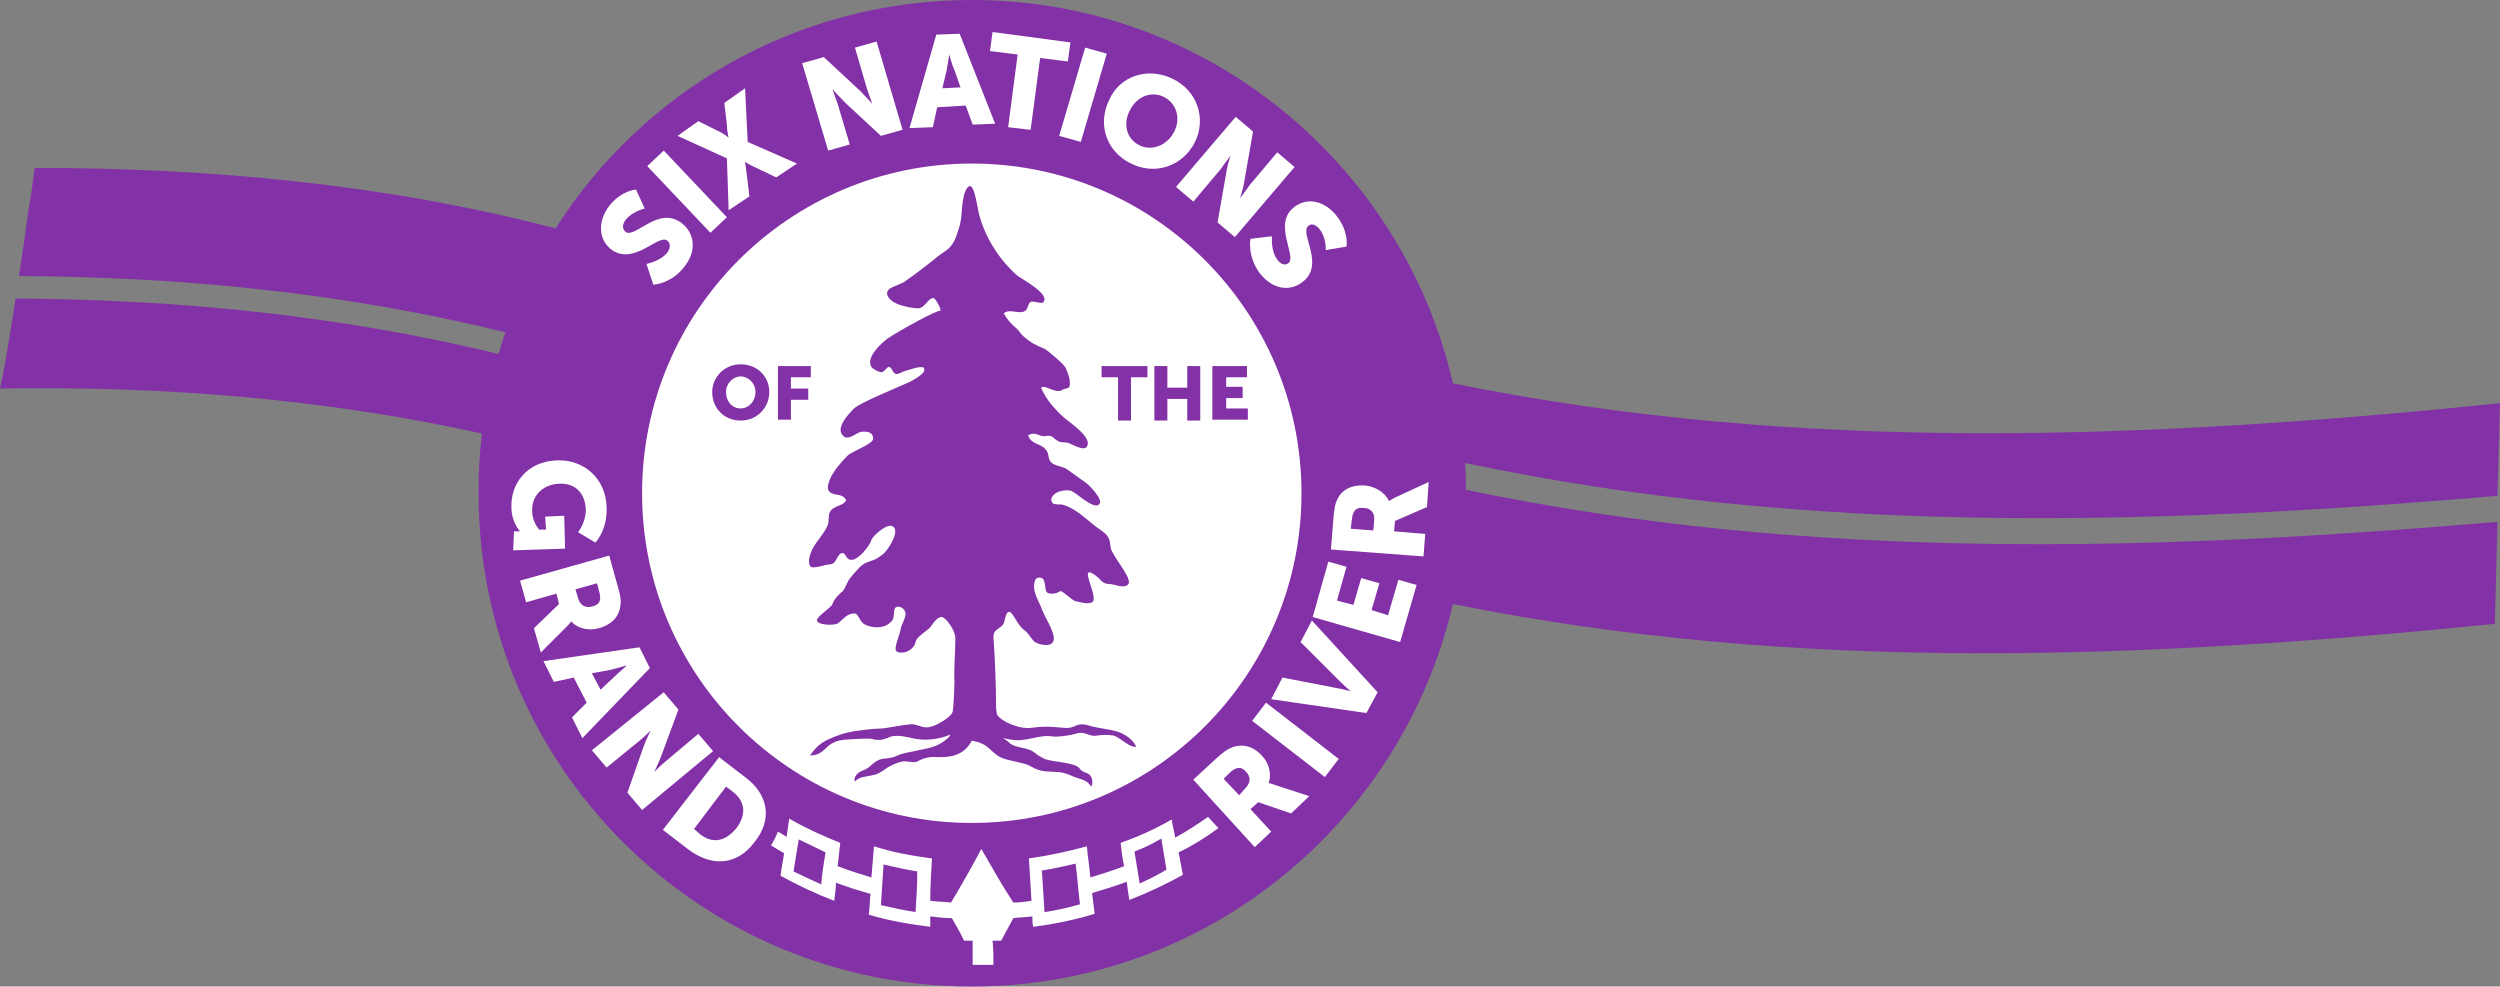 <svg xmlns="http://www.w3.org/2000/svg" width="288.9" height="114" style="overflow:visible;enable-background:new 0 0 288.9 114" xml:space="preserve"><rect width="100%" height="100%" fill="#808080" stroke="none"/><style>.st0{fill:#8331a7}.st1{fill:#fff}</style><path class="st0" d="m288.6 57.3.3-10.7c-40.3 4.1-80.7 5.9-121-2.3C162.1 19 139.4 0 112.3 0c-20.2 0-38 10.5-48.1 26.4-19.8-5.2-40.4-7-60.2-7-.2 1.6-.4 3.2-.7 4.8-.3 2.3-.7 5-1.1 7.7 18.7.1 37.5 1.9 56.2 6.5-.3.8-.5 1.7-.8 2.5-18.6-4.5-37.2-6.3-55.8-6.4C1.2 38.4.6 42.2 0 44.9c18.6-.3 37.1 1.1 55.7 5.2-.3 2.3-.4 4.6-.4 6.9 0 31.5 25.5 57 57 57 27.1 0 49.7-18.9 55.6-44.2 40.1 8.1 80.2 6.3 120.4 2.3l.3-11.8c-39.7 3.4-79.5 4.6-119.2-3.7 0-1 0-2.1-.1-3.1 39.7 8.4 79.5 7.2 119.3 3.8z"></path><circle class="st1" cx="112.3" cy="57" r="38.1"></circle><path class="st1" d="M74.7 30.5s1.6-.3 2.4-1.3c.3-.4.5-1 0-1.4-1-.8-3.9 3-6.5 1-1.5-1.2-1.5-3.3-.2-5 1.4-1.8 3.1-1.9 3.1-1.9l1 2.2s-1.4.3-2.2 1.3c-.3.4-.5 1 0 1.4 1.1.8 3.8-3.1 6.5-1 1.4 1.1 1.8 3.1.3 5-1.5 2-3.6 2.1-3.6 2.1l-.8-2.4zM74.8 19.2l1.9-1.8 7.3 7.7-1.9 1.8-7.3-7.7zM84 18.3l-5.7-2.6 2.4-1.7 2.2 1.1c.7.3 1.3.8 1.3.8s-.2-.7-.2-1.5l-.3-2.5 2.4-1.7.3 6.2 5.7 2.5-2.4 1.6-2.3-1.1c-.7-.3-1.3-.7-1.3-.7s.1.7.2 1.5l.3 2.5-2.4 1.6-.2-6zM92.7 7.3l2.5-.7 4.2 3.9c.6.6 1.4 1.5 1.4 1.5s-.4-1.1-.6-1.7l-1.4-4.8 2.5-.7 3 10.2-2.5.7-4.2-3.9c-.6-.6-1.4-1.5-1.4-1.5s.4 1.1.6 1.7l1.4 4.7-2.5.7-3-10.1zM111.6 12.2l-3.3.2-.5 2.3-2.7.1L108.2 4l2.7-.1 4.1 10.4-2.6.1-.8-2.2zm-1.9-5.9-.3 1.8-.5 2.1 2.1-.1-.7-2c-.3-.6-.6-1.8-.6-1.8zM117.6 6.3l-3.2-.4.3-2.2 9 1.2-.3 2.2-3.2-.4-1.1 8.3-2.6-.3 1.1-8.4zM125.4 5.5l2.5.7-3 10.2-2.5-.7 3-10.2zM135.5 9.1c2.9 1.4 3.9 4.6 2.6 7.3-1.4 2.8-4.6 3.9-7.4 2.5-2.9-1.4-3.9-4.6-2.5-7.4 1.2-2.7 4.4-3.8 7.3-2.4zm-3.8 7.7c1.4.7 3.2 0 4-1.6s.2-3.3-1.2-4-3.1-.1-3.9 1.5c-.9 1.6-.4 3.4 1.1 4.1zM142.8 13.5l2 1.7-1 5.7c-.1.8-.5 2-.5 2s.7-.9 1.1-1.5l3.2-3.8 2 1.7-6.9 8.1-2-1.7 1-5.7c.1-.8.5-2 .5-2s-.7.9-1.1 1.5l-3.2 3.8-2-1.7 6.9-8.1zM147 27.3s-.2 1.6.6 2.7c.3.4.8.8 1.3.4 1-.8-1.9-4.6.7-6.5 1.6-1.2 3.6-.6 4.9 1.1 1.4 1.8 1.1 3.5 1.1 3.5l-2.4.4s.1-1.4-.7-2.4c-.3-.4-.9-.8-1.3-.4-1.1.8 2 4.5-.7 6.5-1.4 1.1-3.4.9-4.9-1-1.5-2-1.1-4-1.1-4l2.5-.3zM140.8 95.7l-1.2-1.3c-1.3.9-2.5 1.7-3.8 2.4-.1-.7-.3-1.4-.4-2.1-1.9 1.1-3.9 2-5.9 2.7.1.9.2 1.8.4 2.7-1.3.5-2.6.9-3.9 1.3-.1-1.2-.3-2.4-.4-3.6-2.2.6-4.5 1.1-6.7 1.4.1 1.6.2 3.2.3 4.9-.7.1-1.4.2-2.1.2-1.3-2-2.5-4.1-3.7-6.2-1.1 2.1-2.3 4.2-3.5 6.2-.8-.1-1.6-.1-2.4-.2 0-1.6.1-3.3.2-4.9-2.3-.3-4.5-.7-6.7-1.4l-.3 3.6c-1.3-.4-2.6-.8-3.9-1.3l.3-2.7c-2-.8-4-1.7-5.9-2.8l-.3 2.1c-.3-.2-.7-.4-1-.6-.2.5-.5 1.1-.8 1.6l1.5.9c-.1.9-.3 1.7-.4 2.6 2 1.1 4.1 2.1 6.2 2.9.1-.7.2-1.4.2-2.1 1.3.5 2.6.9 4 1.3-.1.8-.1 1.6-.2 2.4 2.3.7 4.7 1.1 7.1 1.4v-1.2c.8.1 1.7.2 2.5.2.5.9 1 1.7 1.4 2.6h1v2.8h2.4c0-.9 0-1.9-.1-2.8h1c.5-.9.9-1.7 1.4-2.6.7-.1 1.5-.1 2.2-.2 0 .4 0 .8.1 1.2 2.4-.3 4.8-.8 7.1-1.5l-.3-2.4c1.3-.4 2.7-.8 4-1.3l.3 2.1c2.1-.8 4.2-1.8 6.2-2.9-.2-.9-.3-1.7-.5-2.6 1.5-.7 3.1-1.7 4.6-2.8zm-45.9 6.5c-1.1-.5-2.2-1-3.2-1.5.2-1.2.4-2.4.6-3.7 1 .5 2.1 1 3.1 1.5-.2 1.2-.4 2.4-.5 3.7zm10.9 3.2c-1.3-.2-2.7-.5-4-.8.1-1.6.2-3.2.3-4.7 1.3.3 2.6.6 3.9.8 0 1.6-.1 3.1-.2 4.7zm14.9 0-.3-4.8c1.3-.2 2.6-.5 3.9-.8.2 1.6.3 3.1.5 4.7-1.4.4-2.7.7-4.1.9zm11-3.3c-.2-1.2-.4-2.4-.6-3.7 1.1-.4 2.1-.9 3.1-1.5l.6 3.6c-1 .6-2 1.1-3.1 1.6zM70.1 58.6c.1 2.7-1.3 4.1-1.3 4.1l-2-1.2s.9-1.1.9-2.6c-.1-2.2-1.5-3.1-3.1-3-2 .1-3.2 1.5-3.1 3.2 0 1.2.8 2.1.8 2.1h.8l-.1-1.5 2.2-.1.1 3.8-6 .2.1-2.2h.7s-1-1-1-2.8c-.1-2.7 1.8-5.3 5.3-5.4 3.1-.1 5.6 2.1 5.7 5.4zM70.4 64.2l1 3.6c.3 1 .4 1.6.3 2.1-.1 1.3-1 2.3-2.5 2.7-1.1.3-2.4.1-3.2-.8 0 0-.1.2-.5.6l-3 3-.8-2.8 2.9-2.8-.3-1.2-3.5 1-.7-2.5 10.3-2.9zm-3.6 4.9c.2.8.8 1.2 1.6 1 .8-.2 1.2-.6.8-1.9l-.2-.8-2.5.7.3 1zM67.8 81.2l-1.5-2.9-2.3.5-1.2-2.4 11.1-1.6 1.2 2.4-7.8 8.1-1.2-2.4 1.7-1.7zm4.6-4.3s-1.1.3-1.8.5l-2.2.4 1 1.9 1.6-1.5c.5-.5 1.4-1.2 1.4-1.3zM76.7 80l1.7 2-2 5.4c-.3.8-.8 1.8-.8 1.8s.8-.8 1.3-1.2l3.8-3.2 1.7 2-8.2 6.8-1.7-2 1.9-5.4c.3-.8.8-1.8.8-1.8s-.8.8-1.3 1.2l-3.8 3.1-1.7-2 8.3-6.7zM83.1 87.5l3 2.3c2.7 2 3.2 4.9 1.1 7.5-2 2.7-4.9 2.9-7.6.9l-3-2.3 6.5-8.4zm-2.2 8.9c1.4 1.1 2.9.9 4.2-.7 1.2-1.6 1-3.1-.4-4.2l-.8-.6-3.7 4.9.7.6zM137.9 90.1l2.7-2.5c.8-.7 1.2-1 1.7-1.2 1.2-.5 2.5-.2 3.5.9.8.8 1.2 2.1.8 3.2 0 0 .2 0 .7.2l4 1.3-2.1 2-3.8-1.3-.9.8 2.4 2.6-1.9 1.8-7.1-7.8zm6 1c.6-.6.7-1.3.1-1.9-.5-.6-1.1-.7-2 .2l-.6.6 1.8 1.9.7-.8zM144.7 83.3l1.6-2.1 8.4 6.5-1.6 2.1-8.4-6.5zM146.9 80.8l1.3-2.5 6.2 1.2c.7.1 1.7.4 1.7.4s-.8-.7-1.3-1.2l-4.5-4.5 1.3-2.5 7.6 8.3-1.3 2.4-11-1.6zM151.7 71.3l1.8-6.4 2.1.6-1.1 3.9 1.9.5.9-3.1 2.1.6-.9 3.1 1.9.6 1.2-4.1 2.1.6-1.9 6.6-10.1-2.9zM153.8 63.5l.3-3.7c.1-1.1.2-1.6.4-2 .5-1.2 1.7-1.8 3.2-1.7 1.1.1 2.3.7 2.8 1.8 0 0 .2-.1.7-.4l3.9-1.8-.2 2.9-3.7 1.6-.1 1.2 3.6.3-.2 2.6-10.7-.8zm5-3.4c.1-.8-.4-1.4-1.2-1.4-.8-.1-1.3.2-1.4 1.5l-.1.9 2.6.2.1-1.2z"></path><path d="M129.3 84.6c-1.2-.4-2.4-.4-3.6-.8-1.2-.3-1.4.2-2.1.3-.7.1-1.8-.2-3.2-.1-1.2 0-1.6.4-3.3-.2-.9-.3-1.8-.9-1.9-1.3-.1-.5-.1-.9-.1-1.3 0-1.6-.1-4.9-.3-7.6 0-.8.6-.9 1-1.3.4-.3.3-1.5.8-1.6.5 0 .9 1.6 2 2.3.2.2.8 1.1 1 1.2.3.2 1.5.6 2 .1.7-.7-.8-2.8-1.2-3.9-.4-1.1-1.2-2.1-.8-3.3.2-.6 1-.3 1-.1.4.9-.1 1.7 1.1 1.6 1.1-.1.5-.7 1.6.2.3.2.8.7 1.1.7.2 0 1.2.4 1.8.1.9-.5-1.8-4.7.4-3.1.8.6.7 1 1.8 1 .2 0 1.4.5 1.9.1.7-.5-1.1-2.5-1.8-3.9-.3-.5-.1-1.2-.5-1.7-.2-.4-.9-.8-1.3-1.1-1.2-.9-2.4-2.2-4-2.6-.2 0-.8 0-1-.1-.5-.5 0-1 .3-1.2.4-.3 1.3-.4 1.7-.3.7.2 2.6 2.2 3.3 1.6.6-.5-1.1-2.2-1.5-2.5l-2.1-1.5c-.5-.4-1.2-.4-1.7-.7-.8-.5-.3-1.1-.9-1.7-.6-.7-1.6-.5-2-1.6 1-.5 1.2.2 2 .1.8-.2 1 .3 1.2.4.7.5.9.2 1.5.4.3.1 1.8 1 2.1.4.7-1-2-2.8-2.6-3.3-1.1-1-2.1-2.1-2.7-3.5.5-.4 1.6.7 2.4.3.5-.4 1.1.1.9-1.2 0-.3-.4-1.4-.6-1.6-.3-.4-1.8-1.7-2.3-2-1-.4-1.6-.7-2.5-1.5-.4-.4-.5-.7-.9-1-.5-.4-1-1-1.3-1.6.7-.6 1.8.2 2.5-.3.3-.2.3-.9.6-1 .3-.2 1.3.3 1.5 0 .7-1-2.5-2.6-3.1-3.1-2.1-1.9-3.7-4.4-4.4-7.2-.2-.8-.6-4.4-1.5-2.6-.6 1.3-.3 3-.8 4.4-.3 1-.6 1.9-1.4 2.5-.3.2-.7.5-1 .7-.3.3-2.9 2.3-3.8 2.9-.8.6-2.7.7-1.9 1.9.4.6 1.4.9 1.9 1 .3.1 1.4.3 1.7.2.7-.2 1.1-1.4 1.7-1.1.1.1.7 1 .7 1.4-.4-.1-4.6 2.2-6.1 3.2-.7.5-2.6 2.2-1.9 3.3.1.2 1 .7 1.2.6.3 0 .6-.6.8-.6.4 0 .4.7.8.8.3.1.7-.2 1-.3.4-.1 2.2-.8 2.3-.3.2.6-1.3 1.3-1.6 1.5-.8.4-5.8 2.4-6.5 3.1-.6.6-2.4 2.4-1.1 3.3.6.3 1.4-.5 1.9-.6 1-.1 1.4.2 1.4.8s-2.3 1.4-2.9 1.9c-.7.7-1.7 1.8-2.1 2.8-.3.8-.4 1.3.2 1.6s1.2 0 1.7.8c-.4.7-1.3.6-1.8 1.2-.4.6-.1 1.2-.4 1.8-.4.9-1.2 1.7-1.7 2.6-.2.4-.7 1.6-.2 2.1.2.2 1.3-.1 1.7-.2.3-.1.5 0 .9-.2.3-.2.5-.9.8-1.1.7-.4.5.7 1.3.7s2.1-1.6 2.3-2.3c.1-.4 1.7-1.9 2.4-1.6.9.4-.1 2.2-.9 3.1-.2.2-.9.7-1.2.8-.8.3-1.1.3-1.7.9-.2.2-1.3 1.4-1.3 1.6-.2.3-.4.9-.6 1.1-.1.1-1 .8-1.2 1.5-.1.4-1.8 1.4-1.8 1.9.1.5 1.6.6 2.3.4.5-.2 1.1-1.3 2.1-1.2.3 0 .5.7.9 1.1s2.4 1 3.4-.3c.3-.3.1-1.3.4-1.5.5-.3 1 .2 1.1.5.2.5-.4 1.4-.5 1.9-.1.7-.7 2-.6 2.5s1.6.5 2.2-.6c.1-.2.1-.5.3-.7.3-.4.8-.7 1.4-1.2.2-.2.8-1.3 1.4-1.3.5 0 1.6 1.6 1.6 2.4 0 1.9-.2 3.9-.1 5.1 0 .5-.1 2.9-.2 3.4s-1 1.1-1.8 1.5c-1.6.8-1.9 0-3 0-1.4.1-2.9.5-3.7.5-.7 0-2.2.2-2.9.3-1.2.2-2 .5-3.1 1-1 .5-1.4 1-2 1.8.8 0 1.3-.3 1.8-.8 1.1-1.1 2-1 3.5-1.1.4 0 1.5-.1 1.9 0 .3.1.5.1.8.1.5 0 .9-.2 1.4-.4.9-.2 1.9.1 2.9.3 1.3.2 2.7 0 3.9-.5 0 .1-.1.3-.4.5-1.1 1-2.4 1.1-3.3 1.3-1.1.3-1.5.2-2.6.7-.7.3-1.4.2-1.9.4-.9.4-1 .9-1.8 1.2-.9.3-1.2 1-1 1.3.6-.6 1.2-.5 2.4-.8.3-.1 1-.5 1.2-.7.3-.2 1.2-.7 1.9-.8.4-.1 1.3.2 1.7 0 .7-.4 1.5-.6 2.3-.5 1.2 0 3 0 4-1.9 2 .3 2.1 1.3 3.3 1.9.7.4 2.7.6 3.4 1 1.4.8 1.9.6 2.9.7 1.2 0 2 .5 2.3.6 1.2.4 1.4.4 1.9 1.1.2-.3.3-1.3-.6-1.6-.9-.3-.5-.6-1.4-.9-1.2-.4-2.9-.4-3.6-.8-1.1-.6-.9-.8-2-1.1-.9-.2-1.5-.3-1.9-.7-.2-.2-.5-.4-.7-.5.9.2 1.7.3 2.3.2 1-.1 2.4-.6 3.4-.4.5.1 2-.1 2.7-.3 1.1-.4 1.5.4 2.5.2.6-.1 1.2-.1 1.9 0 .7.2 1.8 1.4 2.6 1.3-.3-.7-1-1.3-2-1.7z" style="fill-rule:evenodd;clip-rule:evenodd;fill:#8331a7"></path><path class="st0" d="M85.6 42.1c1.9 0 3.3 1.4 3.3 3.2s-1.4 3.3-3.3 3.3-3.3-1.4-3.3-3.3c0-1.7 1.4-3.2 3.3-3.2zm0 5.1c.9 0 1.7-.8 1.7-1.9 0-1-.8-1.8-1.7-1.8-.9 0-1.7.8-1.7 1.8 0 1.1.7 1.9 1.7 1.9zM89.9 42.3h3.8v1.3h-2.3v1.3h2v1.3h-2v2.3h-1.5v-6.2zM129.2 43.6h-1.9v-1.3h5.3v1.3h-1.9v5h-1.5v-5zM133.4 42.3h1.5v2.5h2.3v-2.5h1.5v6.3h-1.5v-2.5h-2.3v2.5h-1.5v-6.3zM140.2 42.3h3.9v1.3h-2.4v1.1h1.9V46h-1.9v1.2h2.5v1.3h-4.1v-6.2h.1z"></path></svg>